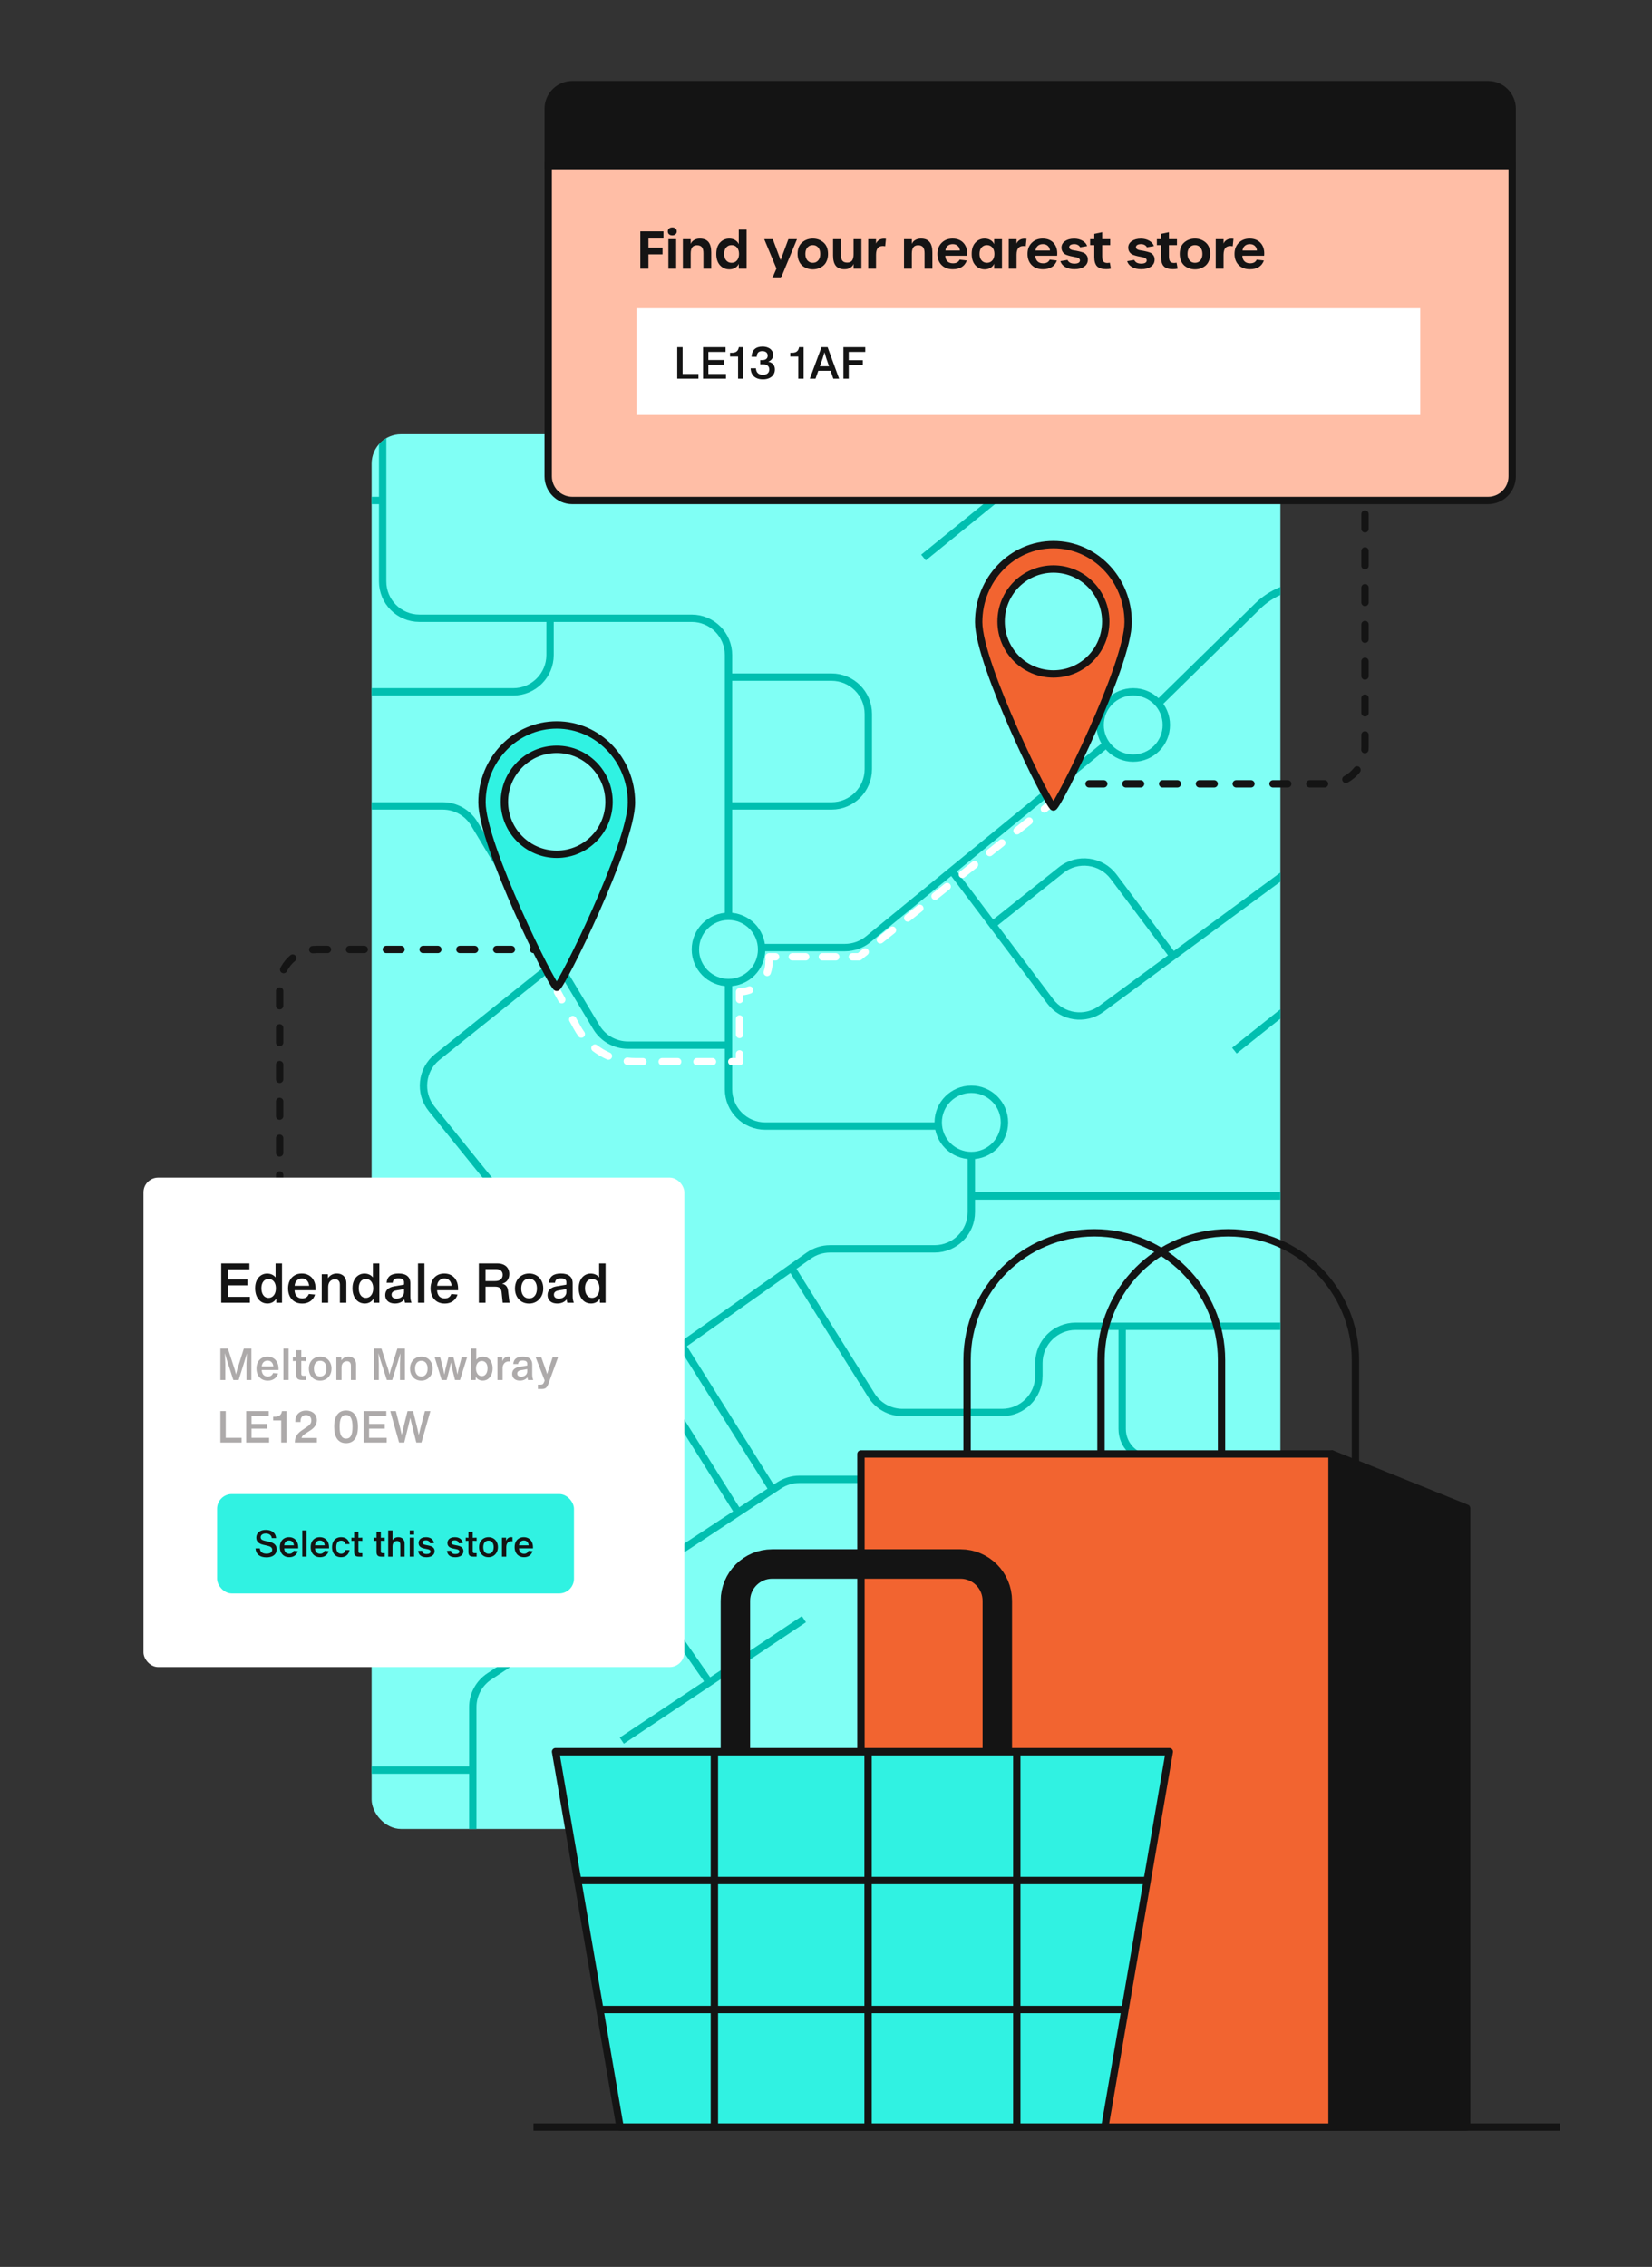 <svg width="449" height="616" viewBox="0 0 449 616" fill="none" xmlns="http://www.w3.org/2000/svg">
<rect x="0" y="0" width="449" height="616" fill="#333333" stroke="none"/>
<g clip-path="url(#clip0_741_10153)">
<rect x="101" y="118" width="247" height="379" rx="8" fill="#80FFF5"/>
<path d="M264 313.5V329.37C264 334.893 259.523 339.37 254 339.37H225.584C223.517 339.37 221.502 340.01 219.814 341.202L132.094 403.168C130.406 404.36 128.391 405 126.324 405H79.5C73.977 405 69.5 400.523 69.5 395V311.5C69.5 305.977 65.023 301.5 59.5 301.5H20.5" stroke="#00BFB0" stroke-width="2"/>
<path d="M255.5 306L208 306C202.477 306 198 301.523 198 296V267.5M301 202L235.974 255.227C234.187 256.69 231.949 257.489 229.64 257.489H207.5" stroke="#00BFB0" stroke-width="2"/>
<circle cx="264" cy="305" r="9" stroke="#00BFB0" stroke-width="2"/>
<path d="M264 325H357C362.523 325 367 329.477 367 335V426.5" stroke="#00BFB0" stroke-width="2"/>
<path d="M175.727 371.291L200.157 410.248" stroke="#00BFB0" stroke-width="2"/>
<path d="M185.63 366.01L210.061 404.967" stroke="#00BFB0" stroke-width="2"/>
<path d="M215.344 344.883L236.835 379.152C238.664 382.069 241.865 383.839 245.307 383.839L272.363 383.839C277.886 383.839 282.363 379.362 282.363 373.839L282.363 370.399C282.363 364.876 286.84 360.399 292.363 360.399L366.5 360.399" stroke="#00BFB0" stroke-width="2"/>
<path d="M259 237L285.44 272.102C288.737 276.478 294.941 277.387 299.354 274.14L364.856 225.945C366.574 224.682 368.65 224 370.782 224H396.5C402.023 224 406.5 228.477 406.5 234V274C406.5 279.523 410.977 284 416.5 284H452C457.523 284 462 288.477 462 294V326C462 331.523 466.477 336 472 336H508" stroke="#00BFB0" stroke-width="2"/>
<path d="M270 251.099L288.436 236.413C292.844 232.902 299.282 233.725 302.665 238.233L319 260" stroke="#00BFB0" stroke-width="2"/>
<path d="M198 284H170.662C167.149 284 163.894 282.157 162.087 279.145L128.913 223.855C127.106 220.843 123.851 219 120.338 219H20" stroke="#00BFB0" stroke-width="2"/>
<path d="M254.292 418V412C254.292 406.477 249.815 402 244.292 402H217.267C215.311 402 213.399 402.573 211.766 403.649L132.999 455.536C130.19 457.386 128.5 460.524 128.5 463.887V509.5" stroke="#00BFB0" stroke-width="2"/>
<path d="M305 361V388.325C305 392.744 308.582 396.325 313 396.325V396.325C317.418 396.325 321 399.907 321 404.325L321 427" stroke="#00BFB0" stroke-width="2"/>
<circle cx="254" cy="427" r="9" stroke="#00BFB0" stroke-width="2"/>
<path d="M198 249L198 178C198 172.477 193.523 168 188 168L114 168C108.477 168 104 163.523 104 158L104 62" stroke="#00BFB0" stroke-width="2"/>
<circle cx="198" cy="258" r="9" stroke="#00BFB0" stroke-width="2"/>
<circle cx="308" cy="197" r="9" stroke="#00BFB0" stroke-width="2"/>
<path d="M315 191L341.801 164.72C345.54 161.054 350.568 159 355.804 159H414C425.046 159 434 150.046 434 139V58.5" stroke="#00BFB0" stroke-width="2" stroke-linejoin="round"/>
<path d="M263 427H402.648C405.992 427 409.114 425.329 410.969 422.547L445.031 371.453C446.886 368.671 450.008 367 453.352 367H505.5" stroke="#00BFB0" stroke-width="2" stroke-linejoin="round"/>
<path d="M306 427V565C306 570.523 301.523 575 296 575H276" stroke="#00BFB0" stroke-width="2" stroke-linejoin="round"/>
<path d="M137.5 518.5H179.421C181.427 518.5 183.387 517.897 185.046 516.768L240.954 478.732C242.613 477.603 244.573 477 246.579 477H306" stroke="#00BFB0" stroke-width="2" stroke-linejoin="round"/>
<path d="M272 477V519C272 524.523 276.477 529 282 529H306" stroke="#00BFB0" stroke-width="2" stroke-linejoin="round"/>
<path d="M128.5 481H18" stroke="#00BFB0" stroke-width="2" stroke-linejoin="round"/>
<path d="M151 261.5L118.851 287.219C114.522 290.683 113.836 297.007 117.322 301.317L138.5 327.5" stroke="#00BFB0" stroke-width="2" stroke-linejoin="round"/>
<path d="M173.5 429.5L193 457.5" stroke="#00BFB0" stroke-width="2" stroke-linejoin="round"/>
<path d="M169 473L218.5 440" stroke="#00BFB0" stroke-width="2" stroke-linejoin="round"/>
<path d="M505 252L407 252L381 252C378.734 252 376.535 252.769 374.764 254.182L335.5 285.5" stroke="#00BFB0" stroke-width="2" stroke-linejoin="round"/>
<path d="M348 106H310.55C308.254 106 306.027 106.791 304.244 108.239L251 151.5" stroke="#00BFB0" stroke-width="2" stroke-linejoin="round"/>
<path d="M274 132L239.07 96.659C234.983 92.524 235.272 85.787 239.698 82.017L272 54.5" stroke="#00BFB0" stroke-width="2" stroke-linejoin="round"/>
<path d="M104 93H152.5C158.023 93 162.5 97.477 162.5 103V117.5C162.5 123.023 166.977 127.5 172.5 127.5H218.5" stroke="#00BFB0" stroke-width="2" stroke-linejoin="round"/>
<path d="M189 128L189 50" stroke="#00BFB0" stroke-width="2" stroke-linejoin="round"/>
<path d="M198 219H226C231.523 219 236 214.523 236 209V194C236 188.477 231.523 184 226 184H198" stroke="#00BFB0" stroke-width="2" stroke-linejoin="round"/>
<path d="M103.5 136H71.5C65.977 136 61.5 140.477 61.5 146V178C61.5 183.523 65.977 188 71.5 188H139.5C145.023 188 149.5 183.523 149.5 178V168.5" stroke="#00BFB0" stroke-width="2" stroke-linejoin="round"/>
</g>
<path d="M149 258L86 258C80.477 258 76 262.477 76 268L76 347" stroke="#141414" stroke-width="2" stroke-linecap="round" stroke-dasharray="4 6"/>
<path d="M286 213L361 213C366.523 213 371 208.523 371 203L371 128" stroke="#141414" stroke-width="2" stroke-linecap="round" stroke-dasharray="4 6"/>
<rect x="39" y="320" width="147" height="133" rx="4" fill="white"/>
<path d="M61.94 349.275V352.395H67.925V354H60.125V343.32H67.79V344.925H61.94V347.67H67.265V349.275H61.94Z" fill="#141414"/>
<path d="M74.892 343.32H76.647V354H75.102L75.072 352.905C74.812 353.325 74.477 353.65 74.067 353.88C73.657 354.1 73.197 354.21 72.687 354.21C72.017 354.21 71.427 354.035 70.917 353.685C70.417 353.335 70.027 352.845 69.747 352.215C69.477 351.585 69.342 350.865 69.342 350.055C69.342 349.255 69.482 348.555 69.762 347.955C70.042 347.355 70.427 346.895 70.917 346.575C71.417 346.245 71.977 346.08 72.597 346.08C73.087 346.08 73.527 346.17 73.917 346.35C74.307 346.53 74.632 346.785 74.892 347.115V343.32ZM72.987 352.68C73.367 352.68 73.707 352.575 74.007 352.365C74.317 352.145 74.557 351.84 74.727 351.45C74.897 351.06 74.982 350.6 74.982 350.07C74.982 349.55 74.897 349.1 74.727 348.72C74.557 348.34 74.322 348.05 74.022 347.85C73.732 347.65 73.392 347.55 73.002 347.55C72.612 347.55 72.267 347.65 71.967 347.85C71.677 348.05 71.452 348.34 71.292 348.72C71.132 349.09 71.052 349.535 71.052 350.055C71.052 350.585 71.132 351.05 71.292 351.45C71.452 351.84 71.677 352.145 71.967 352.365C72.257 352.575 72.597 352.68 72.987 352.68Z" fill="#141414"/>
<path d="M85.777 350.61H80.062C80.102 351.32 80.302 351.87 80.662 352.26C81.032 352.64 81.527 352.83 82.147 352.83C83.027 352.83 83.622 352.43 83.932 351.63L85.627 351.78C85.377 352.57 84.947 353.175 84.337 353.595C83.727 354.015 82.997 354.225 82.147 354.225C81.347 354.225 80.657 354.05 80.077 353.7C79.497 353.34 79.052 352.85 78.742 352.23C78.442 351.6 78.292 350.89 78.292 350.1C78.292 349.33 78.437 348.64 78.727 348.03C79.027 347.41 79.457 346.93 80.017 346.59C80.587 346.24 81.252 346.065 82.012 346.065C82.762 346.065 83.417 346.23 83.977 346.56C84.547 346.89 84.987 347.365 85.297 347.985C85.617 348.605 85.777 349.335 85.777 350.175V350.61ZM82.057 347.415C81.507 347.415 81.052 347.59 80.692 347.94C80.342 348.28 80.137 348.765 80.077 349.395H84.022C83.952 348.755 83.747 348.265 83.407 347.925C83.067 347.585 82.617 347.415 82.057 347.415Z" fill="#141414"/>
<path d="M91.553 346.065C92.093 346.065 92.553 346.175 92.933 346.395C93.323 346.605 93.618 346.91 93.818 347.31C94.028 347.7 94.133 348.17 94.133 348.72V354H92.378V349.095C92.378 348.625 92.263 348.265 92.033 348.015C91.813 347.755 91.483 347.625 91.043 347.625C90.703 347.625 90.393 347.705 90.113 347.865C89.833 348.015 89.608 348.255 89.438 348.585C89.278 348.905 89.198 349.305 89.198 349.785V354H87.443V346.26H89.123L89.153 347.34C89.413 346.93 89.748 346.615 90.158 346.395C90.568 346.175 91.033 346.065 91.553 346.065Z" fill="#141414"/>
<path d="M101.347 343.32H103.102V354H101.557L101.527 352.905C101.267 353.325 100.932 353.65 100.522 353.88C100.112 354.1 99.652 354.21 99.142 354.21C98.472 354.21 97.882 354.035 97.372 353.685C96.872 353.335 96.482 352.845 96.202 352.215C95.932 351.585 95.797 350.865 95.797 350.055C95.797 349.255 95.937 348.555 96.217 347.955C96.497 347.355 96.882 346.895 97.372 346.575C97.872 346.245 98.432 346.08 99.052 346.08C99.542 346.08 99.982 346.17 100.372 346.35C100.762 346.53 101.087 346.785 101.347 347.115V343.32ZM99.442 352.68C99.822 352.68 100.162 352.575 100.462 352.365C100.772 352.145 101.012 351.84 101.182 351.45C101.352 351.06 101.437 350.6 101.437 350.07C101.437 349.55 101.352 349.1 101.182 348.72C101.012 348.34 100.777 348.05 100.477 347.85C100.187 347.65 99.847 347.55 99.457 347.55C99.067 347.55 98.722 347.65 98.422 347.85C98.132 348.05 97.907 348.34 97.747 348.72C97.587 349.09 97.507 349.535 97.507 350.055C97.507 350.585 97.587 351.05 97.747 351.45C97.907 351.84 98.132 352.145 98.422 352.365C98.712 352.575 99.052 352.68 99.442 352.68Z" fill="#141414"/>
<path d="M110.072 354C110.022 353.8 109.957 353.5 109.877 353.1C109.607 353.45 109.252 353.725 108.812 353.925C108.372 354.115 107.882 354.21 107.342 354.21C106.812 354.21 106.347 354.12 105.947 353.94C105.547 353.75 105.237 353.48 105.017 353.13C104.807 352.78 104.702 352.37 104.702 351.9C104.702 351.27 104.907 350.755 105.317 350.355C105.727 349.945 106.352 349.67 107.192 349.53L109.607 349.125C109.707 349.105 109.777 349.085 109.817 349.065V348.405C109.817 348.065 109.687 347.81 109.427 347.64C109.177 347.47 108.797 347.385 108.287 347.385C107.787 347.385 107.412 347.475 107.162 347.655C106.922 347.835 106.777 348.14 106.727 348.57H105.077C105.147 347.72 105.452 347.09 105.992 346.68C106.532 346.27 107.312 346.065 108.332 346.065C109.382 346.065 110.177 346.29 110.717 346.74C111.257 347.18 111.527 347.845 111.527 348.735V352.215C111.527 352.535 111.547 352.825 111.587 353.085C111.637 353.345 111.722 353.65 111.842 354H110.072ZM107.777 352.89C108.147 352.89 108.487 352.815 108.797 352.665C109.107 352.515 109.352 352.305 109.532 352.035C109.722 351.755 109.817 351.445 109.817 351.105V350.295L107.672 350.67C107.252 350.74 106.937 350.875 106.727 351.075C106.527 351.265 106.427 351.51 106.427 351.81C106.427 352.15 106.547 352.415 106.787 352.605C107.027 352.795 107.357 352.89 107.777 352.89Z" fill="#141414"/>
<path d="M115.36 354H113.605V343.32H115.36V354Z" fill="#141414"/>
<path d="M124.507 350.61H118.792C118.832 351.32 119.032 351.87 119.392 352.26C119.762 352.64 120.257 352.83 120.877 352.83C121.757 352.83 122.352 352.43 122.662 351.63L124.357 351.78C124.107 352.57 123.677 353.175 123.067 353.595C122.457 354.015 121.727 354.225 120.877 354.225C120.077 354.225 119.387 354.05 118.807 353.7C118.227 353.34 117.782 352.85 117.472 352.23C117.172 351.6 117.022 350.89 117.022 350.1C117.022 349.33 117.167 348.64 117.457 348.03C117.757 347.41 118.187 346.93 118.747 346.59C119.317 346.24 119.982 346.065 120.742 346.065C121.492 346.065 122.147 346.23 122.707 346.56C123.277 346.89 123.717 347.365 124.027 347.985C124.347 348.605 124.507 349.335 124.507 350.175V350.61ZM120.787 347.415C120.237 347.415 119.782 347.59 119.422 347.94C119.072 348.28 118.867 348.765 118.807 349.395H122.752C122.682 348.755 122.477 348.265 122.137 347.925C121.797 347.585 121.347 347.415 120.787 347.415Z" fill="#141414"/>
<path d="M138.485 354H136.625L136.34 351.21C136.29 350.65 136.13 350.25 135.86 350.01C135.59 349.76 135.16 349.635 134.57 349.635H131.96V354H130.145V343.32H135.11C135.85 343.32 136.465 343.445 136.955 343.695C137.455 343.945 137.825 344.29 138.065 344.73C138.305 345.16 138.425 345.65 138.425 346.2C138.425 346.88 138.255 347.45 137.915 347.91C137.575 348.36 137.09 348.67 136.46 348.84C136.97 348.95 137.35 349.16 137.6 349.47C137.85 349.77 138.005 350.15 138.065 350.61L138.485 354ZM134.555 348.12C135.235 348.12 135.75 347.97 136.1 347.67C136.45 347.36 136.625 346.945 136.625 346.425C136.625 345.935 136.47 345.555 136.16 345.285C135.86 345.005 135.415 344.865 134.825 344.865H131.96V348.12H134.555Z" fill="#141414"/>
<path d="M143.802 354.225C143.052 354.225 142.387 354.055 141.807 353.715C141.227 353.365 140.772 352.88 140.442 352.26C140.122 351.64 139.962 350.935 139.962 350.145C139.962 349.355 140.122 348.65 140.442 348.03C140.772 347.41 141.227 346.93 141.807 346.59C142.397 346.24 143.067 346.065 143.817 346.065C144.557 346.065 145.217 346.235 145.797 346.575C146.387 346.915 146.842 347.395 147.162 348.015C147.492 348.625 147.657 349.325 147.657 350.115C147.657 350.905 147.492 351.61 147.162 352.23C146.832 352.85 146.372 353.34 145.782 353.7C145.202 354.05 144.542 354.225 143.802 354.225ZM143.802 352.815C144.242 352.815 144.622 352.705 144.942 352.485C145.262 352.255 145.507 351.94 145.677 351.54C145.847 351.13 145.932 350.655 145.932 350.115C145.932 349.575 145.847 349.11 145.677 348.72C145.507 348.32 145.262 348.015 144.942 347.805C144.622 347.585 144.242 347.475 143.802 347.475C143.362 347.475 142.982 347.585 142.662 347.805C142.342 348.025 142.097 348.335 141.927 348.735C141.757 349.135 141.672 349.605 141.672 350.145C141.672 350.685 141.757 351.155 141.927 351.555C142.097 351.955 142.342 352.265 142.662 352.485C142.982 352.705 143.362 352.815 143.802 352.815Z" fill="#141414"/>
<path d="M154.193 354C154.143 353.8 154.078 353.5 153.998 353.1C153.728 353.45 153.373 353.725 152.933 353.925C152.493 354.115 152.003 354.21 151.463 354.21C150.933 354.21 150.468 354.12 150.068 353.94C149.668 353.75 149.358 353.48 149.138 353.13C148.928 352.78 148.823 352.37 148.823 351.9C148.823 351.27 149.028 350.755 149.438 350.355C149.848 349.945 150.473 349.67 151.313 349.53L153.728 349.125C153.828 349.105 153.898 349.085 153.938 349.065V348.405C153.938 348.065 153.808 347.81 153.548 347.64C153.298 347.47 152.918 347.385 152.408 347.385C151.908 347.385 151.533 347.475 151.283 347.655C151.043 347.835 150.898 348.14 150.848 348.57H149.198C149.268 347.72 149.573 347.09 150.113 346.68C150.653 346.27 151.433 346.065 152.453 346.065C153.503 346.065 154.298 346.29 154.838 346.74C155.378 347.18 155.648 347.845 155.648 348.735V352.215C155.648 352.535 155.668 352.825 155.708 353.085C155.758 353.345 155.843 353.65 155.963 354H154.193ZM151.898 352.89C152.268 352.89 152.608 352.815 152.918 352.665C153.228 352.515 153.473 352.305 153.653 352.035C153.843 351.755 153.938 351.445 153.938 351.105V350.295L151.793 350.67C151.373 350.74 151.058 350.875 150.848 351.075C150.648 351.265 150.548 351.51 150.548 351.81C150.548 352.15 150.668 352.415 150.908 352.605C151.148 352.795 151.478 352.89 151.898 352.89Z" fill="#141414"/>
<path d="M162.841 343.32H164.596V354H163.051L163.021 352.905C162.761 353.325 162.426 353.65 162.016 353.88C161.606 354.1 161.146 354.21 160.636 354.21C159.966 354.21 159.376 354.035 158.866 353.685C158.366 353.335 157.976 352.845 157.696 352.215C157.426 351.585 157.291 350.865 157.291 350.055C157.291 349.255 157.431 348.555 157.711 347.955C157.991 347.355 158.376 346.895 158.866 346.575C159.366 346.245 159.926 346.08 160.546 346.08C161.036 346.08 161.476 346.17 161.866 346.35C162.256 346.53 162.581 346.785 162.841 347.115V343.32ZM160.936 352.68C161.316 352.68 161.656 352.575 161.956 352.365C162.266 352.145 162.506 351.84 162.676 351.45C162.846 351.06 162.931 350.6 162.931 350.07C162.931 349.55 162.846 349.1 162.676 348.72C162.506 348.34 162.271 348.05 161.971 347.85C161.681 347.65 161.341 347.55 160.951 347.55C160.561 347.55 160.216 347.65 159.916 347.85C159.626 348.05 159.401 348.34 159.241 348.72C159.081 349.09 159.001 349.535 159.001 350.055C159.001 350.585 159.081 351.05 159.241 351.45C159.401 351.84 159.626 352.145 159.916 352.365C160.206 352.575 160.546 352.68 160.936 352.68Z" fill="#141414"/>
<path d="M64.46 372.216L66.272 366.456H68.324V375H66.98V370.596L67.1 367.74L66.5 369.768L64.868 375H63.416L61.688 369.636L61.112 367.692L61.232 370.596V375H59.9V366.456H61.94L63.812 372.216L64.136 373.5L64.46 372.216Z" fill="#ADAAAA"/>
<path d="M75.699 372.288H71.127C71.159 372.856 71.319 373.296 71.607 373.608C71.903 373.912 72.299 374.064 72.795 374.064C73.499 374.064 73.975 373.744 74.223 373.104L75.579 373.224C75.379 373.856 75.035 374.34 74.547 374.676C74.059 375.012 73.475 375.18 72.795 375.18C72.155 375.18 71.603 375.04 71.139 374.76C70.675 374.472 70.319 374.08 70.071 373.584C69.831 373.08 69.711 372.512 69.711 371.88C69.711 371.264 69.827 370.712 70.059 370.224C70.299 369.728 70.643 369.344 71.091 369.072C71.547 368.792 72.079 368.652 72.687 368.652C73.287 368.652 73.811 368.784 74.259 369.048C74.715 369.312 75.067 369.692 75.315 370.188C75.571 370.684 75.699 371.268 75.699 371.94V372.288ZM72.723 369.732C72.283 369.732 71.919 369.872 71.631 370.152C71.351 370.424 71.187 370.812 71.139 371.316H74.295C74.239 370.804 74.075 370.412 73.803 370.14C73.531 369.868 73.171 369.732 72.723 369.732Z" fill="#ADAAAA"/>
<path d="M78.435 375H77.031V366.456H78.435V375Z" fill="#ADAAAA"/>
<path d="M81.889 369.816V373.26C81.889 373.484 81.933 373.64 82.021 373.728C82.109 373.816 82.261 373.86 82.477 373.86H83.161V375H82.045C81.493 375 81.093 374.88 80.845 374.64C80.605 374.392 80.485 373.992 80.485 373.44V369.828L79.597 369.864V368.808L80.485 368.844V366.9H81.889V368.844L83.161 368.808V369.864L81.889 369.816Z" fill="#ADAAAA"/>
<path d="M87.021 375.18C86.421 375.18 85.889 375.044 85.425 374.772C84.961 374.492 84.597 374.104 84.333 373.608C84.077 373.112 83.949 372.548 83.949 371.916C83.949 371.284 84.077 370.72 84.333 370.224C84.597 369.728 84.961 369.344 85.425 369.072C85.897 368.792 86.433 368.652 87.033 368.652C87.625 368.652 88.153 368.788 88.617 369.06C89.089 369.332 89.453 369.716 89.709 370.212C89.973 370.7 90.105 371.26 90.105 371.892C90.105 372.524 89.973 373.088 89.709 373.584C89.445 374.08 89.077 374.472 88.605 374.76C88.141 375.04 87.613 375.18 87.021 375.18ZM87.021 374.052C87.373 374.052 87.677 373.964 87.933 373.788C88.189 373.604 88.385 373.352 88.521 373.032C88.657 372.704 88.725 372.324 88.725 371.892C88.725 371.46 88.657 371.088 88.521 370.776C88.385 370.456 88.189 370.212 87.933 370.044C87.677 369.868 87.373 369.78 87.021 369.78C86.669 369.78 86.365 369.868 86.109 370.044C85.853 370.22 85.657 370.468 85.521 370.788C85.385 371.108 85.317 371.484 85.317 371.916C85.317 372.348 85.385 372.724 85.521 373.044C85.657 373.364 85.853 373.612 86.109 373.788C86.365 373.964 86.669 374.052 87.021 374.052Z" fill="#ADAAAA"/>
<path d="M94.71 368.652C95.142 368.652 95.51 368.74 95.814 368.916C96.126 369.084 96.362 369.328 96.522 369.648C96.69 369.96 96.774 370.336 96.774 370.776V375H95.37V371.076C95.37 370.7 95.278 370.412 95.094 370.212C94.918 370.004 94.654 369.9 94.302 369.9C94.03 369.9 93.782 369.964 93.558 370.092C93.334 370.212 93.154 370.404 93.018 370.668C92.89 370.924 92.826 371.244 92.826 371.628V375H91.422V368.808H92.766L92.79 369.672C92.998 369.344 93.266 369.092 93.594 368.916C93.922 368.74 94.294 368.652 94.71 368.652Z" fill="#ADAAAA"/>
<path d="M106.19 372.216L108.002 366.456H110.054V375H108.71V370.596L108.83 367.74L108.23 369.768L106.598 375H105.146L103.418 369.636L102.842 367.692L102.962 370.596V375H101.63V366.456H103.67L105.542 372.216L105.866 373.5L106.19 372.216Z" fill="#ADAAAA"/>
<path d="M114.513 375.18C113.913 375.18 113.381 375.044 112.917 374.772C112.453 374.492 112.089 374.104 111.825 373.608C111.569 373.112 111.441 372.548 111.441 371.916C111.441 371.284 111.569 370.72 111.825 370.224C112.089 369.728 112.453 369.344 112.917 369.072C113.389 368.792 113.925 368.652 114.525 368.652C115.117 368.652 115.645 368.788 116.109 369.06C116.581 369.332 116.945 369.716 117.201 370.212C117.465 370.7 117.597 371.26 117.597 371.892C117.597 372.524 117.465 373.088 117.201 373.584C116.937 374.08 116.569 374.472 116.097 374.76C115.633 375.04 115.105 375.18 114.513 375.18ZM114.513 374.052C114.865 374.052 115.169 373.964 115.425 373.788C115.681 373.604 115.877 373.352 116.013 373.032C116.149 372.704 116.217 372.324 116.217 371.892C116.217 371.46 116.149 371.088 116.013 370.776C115.877 370.456 115.681 370.212 115.425 370.044C115.169 369.868 114.865 369.78 114.513 369.78C114.161 369.78 113.857 369.868 113.601 370.044C113.345 370.22 113.149 370.468 113.013 370.788C112.877 371.108 112.809 371.484 112.809 371.916C112.809 372.348 112.877 372.724 113.013 373.044C113.149 373.364 113.345 373.612 113.601 373.788C113.857 373.964 114.161 374.052 114.513 374.052Z" fill="#ADAAAA"/>
<path d="M124.642 371.964L125.494 368.808H126.958L125.026 375H123.67L122.782 371.436L122.554 370.236L122.314 371.436L121.402 375H120.034L118.138 368.808H119.626L120.454 371.964L120.778 373.524L121.09 371.964L121.882 368.808H123.238L124.018 371.952L124.33 373.512L124.642 371.964Z" fill="#ADAAAA"/>
<path d="M131.283 368.664C131.779 368.664 132.223 368.792 132.615 369.048C133.015 369.304 133.327 369.672 133.551 370.152C133.775 370.624 133.887 371.18 133.887 371.82C133.887 372.468 133.775 373.048 133.551 373.56C133.327 374.064 133.011 374.46 132.603 374.748C132.195 375.028 131.727 375.168 131.199 375.168C130.791 375.168 130.423 375.08 130.095 374.904C129.775 374.72 129.511 374.464 129.303 374.136L129.279 375H128.043V366.456H129.447V369.492C129.655 369.228 129.915 369.024 130.227 368.88C130.539 368.736 130.891 368.664 131.283 368.664ZM130.959 373.944C131.271 373.944 131.543 373.856 131.775 373.68C132.007 373.504 132.187 373.256 132.315 372.936C132.443 372.616 132.507 372.244 132.507 371.82C132.507 371.404 132.443 371.048 132.315 370.752C132.187 370.456 132.007 370.232 131.775 370.08C131.543 369.92 131.271 369.84 130.959 369.84C130.647 369.84 130.371 369.92 130.131 370.08C129.899 370.24 129.715 370.472 129.579 370.776C129.443 371.08 129.375 371.44 129.375 371.856C129.375 372.28 129.443 372.648 129.579 372.96C129.715 373.272 129.903 373.516 130.143 373.692C130.383 373.86 130.655 373.944 130.959 373.944Z" fill="#ADAAAA"/>
<path d="M138.215 368.64C138.351 368.64 138.491 368.652 138.635 368.676V369.996C138.491 369.972 138.367 369.96 138.263 369.96C137.943 369.96 137.659 370.032 137.411 370.176C137.171 370.312 136.979 370.52 136.835 370.8C136.691 371.072 136.615 371.408 136.607 371.808V375H135.203V368.808H136.547L136.535 369.9C136.687 369.492 136.903 369.18 137.183 368.964C137.463 368.748 137.807 368.64 138.215 368.64Z" fill="#ADAAAA"/>
<path d="M143.498 375C143.458 374.84 143.406 374.6 143.342 374.28C143.126 374.56 142.842 374.78 142.49 374.94C142.138 375.092 141.746 375.168 141.314 375.168C140.89 375.168 140.518 375.096 140.198 374.952C139.878 374.8 139.63 374.584 139.454 374.304C139.286 374.024 139.202 373.696 139.202 373.32C139.202 372.816 139.366 372.404 139.694 372.084C140.022 371.756 140.522 371.536 141.194 371.424L143.126 371.1C143.206 371.084 143.262 371.068 143.294 371.052V370.524C143.294 370.252 143.19 370.048 142.982 369.912C142.782 369.776 142.478 369.708 142.07 369.708C141.67 369.708 141.37 369.78 141.17 369.924C140.978 370.068 140.862 370.312 140.822 370.656H139.502C139.558 369.976 139.802 369.472 140.234 369.144C140.666 368.816 141.29 368.652 142.106 368.652C142.946 368.652 143.582 368.832 144.014 369.192C144.446 369.544 144.662 370.076 144.662 370.788V373.572C144.662 373.828 144.678 374.06 144.71 374.268C144.75 374.476 144.818 374.72 144.914 375H143.498ZM141.662 374.112C141.958 374.112 142.23 374.052 142.478 373.932C142.726 373.812 142.922 373.644 143.066 373.428C143.218 373.204 143.294 372.956 143.294 372.684V372.036L141.578 372.336C141.242 372.392 140.99 372.5 140.822 372.66C140.662 372.812 140.582 373.008 140.582 373.248C140.582 373.52 140.678 373.732 140.87 373.884C141.062 374.036 141.326 374.112 141.662 374.112Z" fill="#ADAAAA"/>
<path d="M150.204 368.808H151.68L149.004 376.152C148.884 376.488 148.744 376.748 148.584 376.932C148.432 377.124 148.252 377.256 148.044 377.328C147.836 377.408 147.58 377.448 147.276 377.448H146.208V376.26H146.916C147.18 376.26 147.38 376.212 147.516 376.116C147.652 376.02 147.768 375.844 147.864 375.588L148.032 375.132L145.584 368.808H147.12L148.344 372.276C148.392 372.404 148.444 372.556 148.5 372.732C148.556 372.908 148.596 373.036 148.62 373.116L148.704 373.404C148.84 372.924 148.956 372.548 149.052 372.276L150.204 368.808Z" fill="#ADAAAA"/>
<path d="M61.352 383.456V390.716H65.66V392H59.9V383.456H61.352Z" fill="#ADAAAA"/>
<path d="M68.36 388.22V390.716H73.148V392H66.908V383.456H73.04V384.74H68.36V386.936H72.62V388.22H68.36Z" fill="#ADAAAA"/>
<path d="M76.429 392V386H74.245V384.98H74.725C75.317 384.98 75.765 384.852 76.069 384.596C76.349 384.356 76.529 384.016 76.609 383.576L76.633 383.456H77.881V392H76.429Z" fill="#ADAAAA"/>
<path d="M86.126 390.752V392H80.126C80.142 391.48 80.222 391.024 80.366 390.632C80.518 390.24 80.726 389.892 80.99 389.588C81.254 389.284 81.594 388.992 82.01 388.712L83.57 387.644C83.922 387.404 84.182 387.16 84.35 386.912C84.526 386.664 84.614 386.36 84.614 386C84.614 385.536 84.482 385.18 84.218 384.932C83.962 384.676 83.61 384.548 83.162 384.548C82.698 384.548 82.334 384.692 82.07 384.98C81.814 385.26 81.686 385.676 81.686 386.228V386.42H80.258V386.252C80.258 385.644 80.378 385.12 80.618 384.68C80.858 384.24 81.198 383.904 81.638 383.672C82.078 383.432 82.594 383.312 83.186 383.312C83.762 383.312 84.27 383.42 84.71 383.636C85.15 383.852 85.494 384.156 85.742 384.548C85.99 384.94 86.114 385.4 86.114 385.928C86.114 386.48 85.97 386.98 85.682 387.428C85.402 387.876 84.982 388.284 84.422 388.652L83.306 389.372C82.978 389.588 82.722 389.768 82.538 389.912C82.362 390.048 82.23 390.184 82.142 390.32C82.054 390.448 81.994 390.592 81.962 390.752H86.126Z" fill="#ADAAAA"/>
<path d="M94.06 392.168C93.004 392.168 92.2 391.788 91.648 391.028C91.104 390.268 90.832 389.16 90.832 387.704C90.832 386.256 91.108 385.16 91.66 384.416C92.212 383.664 93.016 383.288 94.072 383.288C95.12 383.288 95.916 383.664 96.46 384.416C97.012 385.16 97.288 386.256 97.288 387.704C97.288 389.16 97.012 390.268 96.46 391.028C95.908 391.788 95.108 392.168 94.06 392.168ZM94.072 390.932C94.672 390.932 95.112 390.676 95.392 390.164C95.672 389.644 95.812 388.828 95.812 387.716C95.812 386.612 95.668 385.804 95.38 385.292C95.1 384.78 94.66 384.524 94.06 384.524C93.46 384.524 93.016 384.78 92.728 385.292C92.448 385.804 92.308 386.612 92.308 387.716C92.308 388.828 92.452 389.644 92.74 390.164C93.028 390.676 93.472 390.932 94.072 390.932Z" fill="#ADAAAA"/>
<path d="M100.317 388.22V390.716H105.105V392H98.865V383.456H104.997V384.74H100.317V386.936H104.577V388.22H100.317Z" fill="#ADAAAA"/>
<path d="M114.254 388.136L115.49 383.456H116.978L114.542 392H113.15L111.938 387.128L111.506 385.28L111.074 387.128L109.874 392H108.47L106.07 383.456H107.594L108.782 388.136L109.19 389.948L109.598 388.136L110.762 383.456H112.274L113.426 388.136L113.822 389.948L114.254 388.136Z" fill="#ADAAAA"/>
<rect x="59" y="406" width="97" height="27" rx="4" fill="#30F2E2"/>
<path d="M72.41 423.19C71.51 423.19 70.803 422.98 70.29 422.56C69.777 422.14 69.497 421.537 69.45 420.75H70.63C70.663 421.237 70.834 421.6 71.14 421.84C71.447 422.08 71.874 422.2 72.42 422.2C72.927 422.2 73.314 422.107 73.58 421.92C73.847 421.727 73.98 421.457 73.98 421.11C73.98 420.917 73.933 420.753 73.84 420.62C73.754 420.487 73.617 420.373 73.43 420.28C73.243 420.187 72.997 420.107 72.69 420.04L71.53 419.77C70.937 419.637 70.477 419.413 70.15 419.1C69.823 418.787 69.66 418.373 69.66 417.86C69.66 417.46 69.757 417.1 69.95 416.78C70.15 416.453 70.444 416.197 70.83 416.01C71.217 415.823 71.69 415.73 72.25 415.73C72.797 415.73 73.273 415.82 73.68 416C74.087 416.18 74.407 416.44 74.64 416.78C74.874 417.113 75.007 417.51 75.04 417.97H73.87C73.823 417.57 73.657 417.263 73.37 417.05C73.09 416.83 72.713 416.72 72.24 416.72C71.807 416.72 71.467 416.813 71.22 417C70.974 417.18 70.85 417.427 70.85 417.74C70.85 417.973 70.93 418.167 71.09 418.32C71.257 418.467 71.52 418.583 71.88 418.67L73.22 418.98C74.547 419.273 75.21 419.95 75.21 421.01C75.21 421.437 75.103 421.813 74.89 422.14C74.683 422.467 74.37 422.723 73.95 422.91C73.53 423.097 73.017 423.19 72.41 423.19Z" fill="#141414"/>
<path d="M81.051 420.74H77.241C77.267 421.213 77.401 421.58 77.641 421.84C77.887 422.093 78.217 422.22 78.631 422.22C79.217 422.22 79.614 421.953 79.821 421.42L80.951 421.52C80.784 422.047 80.497 422.45 80.091 422.73C79.684 423.01 79.197 423.15 78.631 423.15C78.097 423.15 77.637 423.033 77.251 422.8C76.864 422.56 76.567 422.233 76.361 421.82C76.161 421.4 76.061 420.927 76.061 420.4C76.061 419.887 76.157 419.427 76.351 419.02C76.551 418.607 76.837 418.287 77.211 418.06C77.591 417.827 78.034 417.71 78.541 417.71C79.041 417.71 79.477 417.82 79.851 418.04C80.231 418.26 80.524 418.577 80.731 418.99C80.944 419.403 81.051 419.89 81.051 420.45V420.74ZM78.571 418.61C78.204 418.61 77.901 418.727 77.661 418.96C77.427 419.187 77.291 419.51 77.251 419.93H79.881C79.834 419.503 79.697 419.177 79.471 418.95C79.244 418.723 78.944 418.61 78.571 418.61Z" fill="#141414"/>
<path d="M83.331 423H82.161V415.88H83.331V423Z" fill="#141414"/>
<path d="M89.43 420.74H85.62C85.646 421.213 85.779 421.58 86.019 421.84C86.266 422.093 86.596 422.22 87.01 422.22C87.596 422.22 87.993 421.953 88.2 421.42L89.329 421.52C89.163 422.047 88.876 422.45 88.469 422.73C88.063 423.01 87.576 423.15 87.01 423.15C86.476 423.15 86.016 423.033 85.629 422.8C85.243 422.56 84.946 422.233 84.74 421.82C84.54 421.4 84.439 420.927 84.439 420.4C84.439 419.887 84.536 419.427 84.73 419.02C84.93 418.607 85.216 418.287 85.59 418.06C85.969 417.827 86.413 417.71 86.919 417.71C87.419 417.71 87.856 417.82 88.23 418.04C88.609 418.26 88.903 418.577 89.109 418.99C89.323 419.403 89.43 419.89 89.43 420.45V420.74ZM86.95 418.61C86.583 418.61 86.279 418.727 86.04 418.96C85.806 419.187 85.669 419.51 85.629 419.93H88.26C88.213 419.503 88.076 419.177 87.85 418.95C87.623 418.723 87.323 418.61 86.95 418.61Z" fill="#141414"/>
<path d="M92.68 423.15C92.187 423.15 91.757 423.043 91.39 422.83C91.03 422.617 90.75 422.307 90.55 421.9C90.35 421.493 90.25 421.01 90.25 420.45C90.25 419.89 90.35 419.403 90.55 418.99C90.75 418.577 91.033 418.26 91.4 418.04C91.773 417.82 92.21 417.71 92.71 417.71C93.337 417.71 93.85 417.873 94.25 418.2C94.65 418.527 94.9 418.99 95 419.59H93.87C93.723 418.963 93.34 418.65 92.72 418.65C92.287 418.65 91.957 418.807 91.73 419.12C91.503 419.427 91.39 419.863 91.39 420.43C91.39 420.997 91.503 421.437 91.73 421.75C91.963 422.057 92.293 422.21 92.72 422.21C93.333 422.21 93.717 421.877 93.87 421.21H94.99C94.897 421.823 94.65 422.3 94.25 422.64C93.85 422.98 93.327 423.15 92.68 423.15Z" fill="#141414"/>
<path d="M97.42 418.68V421.55C97.42 421.737 97.457 421.867 97.53 421.94C97.604 422.013 97.73 422.05 97.91 422.05H98.48V423H97.55C97.09 423 96.757 422.9 96.55 422.7C96.35 422.493 96.25 422.16 96.25 421.7V418.69L95.51 418.72V417.84L96.25 417.87V416.25H97.42V417.87L98.48 417.84V418.72L97.42 418.68Z" fill="#141414"/>
<path d="M103.504 418.68V421.55C103.504 421.737 103.541 421.867 103.614 421.94C103.688 422.013 103.814 422.05 103.994 422.05H104.564V423H103.634C103.174 423 102.841 422.9 102.634 422.7C102.434 422.493 102.334 422.16 102.334 421.7V418.69L101.594 418.72V417.84L102.334 417.87V416.25H103.504V417.87L104.564 417.84V418.72L103.504 418.68Z" fill="#141414"/>
<path d="M108.251 417.71C108.611 417.71 108.917 417.783 109.171 417.93C109.431 418.07 109.627 418.273 109.761 418.54C109.901 418.8 109.971 419.113 109.971 419.48V423H108.801V419.73C108.801 419.417 108.724 419.177 108.571 419.01C108.424 418.837 108.204 418.75 107.911 418.75C107.684 418.75 107.477 418.803 107.291 418.91C107.104 419.01 106.954 419.17 106.841 419.39C106.734 419.603 106.681 419.87 106.681 420.19V423H105.511V415.88H106.681V418.51C106.854 418.25 107.074 418.053 107.341 417.92C107.607 417.78 107.911 417.71 108.251 417.71Z" fill="#141414"/>
<path d="M112.54 417.02H111.37V415.88H112.54V417.02ZM112.54 423H111.37V417.84H112.54V423Z" fill="#141414"/>
<path d="M115.888 423.16C115.215 423.16 114.688 423.013 114.308 422.72C113.935 422.427 113.715 422 113.648 421.44L114.738 421.39C114.778 421.697 114.895 421.927 115.088 422.08C115.288 422.227 115.572 422.3 115.938 422.3C116.278 422.3 116.542 422.24 116.728 422.12C116.922 422 117.018 421.83 117.018 421.61C117.018 421.443 116.955 421.31 116.828 421.21C116.708 421.11 116.522 421.033 116.268 420.98L115.238 420.77C114.745 420.663 114.378 420.49 114.138 420.25C113.898 420.01 113.778 419.697 113.778 419.31C113.778 418.99 113.858 418.71 114.018 418.47C114.178 418.223 114.408 418.037 114.708 417.91C115.008 417.777 115.368 417.71 115.788 417.71C116.395 417.71 116.888 417.853 117.268 418.14C117.655 418.42 117.882 418.817 117.948 419.33L116.858 419.38C116.812 419.113 116.695 418.913 116.508 418.78C116.322 418.64 116.072 418.57 115.758 418.57C115.478 418.57 115.258 418.623 115.098 418.73C114.938 418.837 114.858 418.99 114.858 419.19C114.858 419.343 114.912 419.47 115.018 419.57C115.132 419.663 115.308 419.737 115.548 419.79L116.598 420.01C117.118 420.123 117.502 420.3 117.748 420.54C117.995 420.78 118.118 421.093 118.118 421.48C118.118 421.833 118.028 422.137 117.848 422.39C117.668 422.637 117.412 422.827 117.078 422.96C116.745 423.093 116.348 423.16 115.888 423.16Z" fill="#141414"/>
<path d="M123.721 423.16C123.047 423.16 122.521 423.013 122.141 422.72C121.767 422.427 121.547 422 121.481 421.44L122.571 421.39C122.611 421.697 122.727 421.927 122.921 422.08C123.121 422.227 123.404 422.3 123.771 422.3C124.111 422.3 124.374 422.24 124.561 422.12C124.754 422 124.851 421.83 124.851 421.61C124.851 421.443 124.787 421.31 124.661 421.21C124.541 421.11 124.354 421.033 124.101 420.98L123.071 420.77C122.577 420.663 122.211 420.49 121.971 420.25C121.731 420.01 121.611 419.697 121.611 419.31C121.611 418.99 121.691 418.71 121.851 418.47C122.011 418.223 122.241 418.037 122.541 417.91C122.841 417.777 123.201 417.71 123.621 417.71C124.227 417.71 124.721 417.853 125.101 418.14C125.487 418.42 125.714 418.817 125.781 419.33L124.691 419.38C124.644 419.113 124.527 418.913 124.341 418.78C124.154 418.64 123.904 418.57 123.591 418.57C123.311 418.57 123.091 418.623 122.931 418.73C122.771 418.837 122.691 418.99 122.691 419.19C122.691 419.343 122.744 419.47 122.851 419.57C122.964 419.663 123.141 419.737 123.381 419.79L124.431 420.01C124.951 420.123 125.334 420.3 125.581 420.54C125.827 420.78 125.951 421.093 125.951 421.48C125.951 421.833 125.861 422.137 125.681 422.39C125.501 422.637 125.244 422.827 124.911 422.96C124.577 423.093 124.181 423.16 123.721 423.16Z" fill="#141414"/>
<path d="M128.485 418.68V421.55C128.485 421.737 128.522 421.867 128.595 421.94C128.668 422.013 128.795 422.05 128.975 422.05H129.545V423H128.615C128.155 423 127.822 422.9 127.615 422.7C127.415 422.493 127.315 422.16 127.315 421.7V418.69L126.575 418.72V417.84L127.315 417.87V416.25H128.485V417.87L129.545 417.84V418.72L128.485 418.68Z" fill="#141414"/>
<path d="M132.761 423.15C132.261 423.15 131.818 423.037 131.431 422.81C131.045 422.577 130.741 422.253 130.521 421.84C130.308 421.427 130.201 420.957 130.201 420.43C130.201 419.903 130.308 419.433 130.521 419.02C130.741 418.607 131.045 418.287 131.431 418.06C131.825 417.827 132.271 417.71 132.771 417.71C133.265 417.71 133.705 417.823 134.091 418.05C134.485 418.277 134.788 418.597 135.001 419.01C135.221 419.417 135.331 419.883 135.331 420.41C135.331 420.937 135.221 421.407 135.001 421.82C134.781 422.233 134.475 422.56 134.081 422.8C133.695 423.033 133.255 423.15 132.761 423.15ZM132.761 422.21C133.055 422.21 133.308 422.137 133.521 421.99C133.735 421.837 133.898 421.627 134.011 421.36C134.125 421.087 134.181 420.77 134.181 420.41C134.181 420.05 134.125 419.74 134.011 419.48C133.898 419.213 133.735 419.01 133.521 418.87C133.308 418.723 133.055 418.65 132.761 418.65C132.468 418.65 132.215 418.723 132.001 418.87C131.788 419.017 131.625 419.223 131.511 419.49C131.398 419.757 131.341 420.07 131.341 420.43C131.341 420.79 131.398 421.103 131.511 421.37C131.625 421.637 131.788 421.843 132.001 421.99C132.215 422.137 132.468 422.21 132.761 422.21Z" fill="#141414"/>
<path d="M138.939 417.7C139.052 417.7 139.169 417.71 139.289 417.73V418.83C139.169 418.81 139.065 418.8 138.979 418.8C138.712 418.8 138.475 418.86 138.269 418.98C138.069 419.093 137.909 419.267 137.789 419.5C137.669 419.727 137.605 420.007 137.599 420.34V423H136.429V417.84H137.549L137.539 418.75C137.665 418.41 137.845 418.15 138.079 417.97C138.312 417.79 138.599 417.7 138.939 417.7Z" fill="#141414"/>
<path d="M144.859 420.74H141.049C141.076 421.213 141.209 421.58 141.449 421.84C141.696 422.093 142.026 422.22 142.439 422.22C143.026 422.22 143.423 421.953 143.629 421.42L144.759 421.52C144.593 422.047 144.306 422.45 143.899 422.73C143.493 423.01 143.006 423.15 142.439 423.15C141.906 423.15 141.446 423.033 141.059 422.8C140.673 422.56 140.376 422.233 140.169 421.82C139.969 421.4 139.869 420.927 139.869 420.4C139.869 419.887 139.966 419.427 140.159 419.02C140.359 418.607 140.646 418.287 141.019 418.06C141.399 417.827 141.843 417.71 142.349 417.71C142.849 417.71 143.286 417.82 143.659 418.04C144.039 418.26 144.333 418.577 144.539 418.99C144.753 419.403 144.859 419.89 144.859 420.45V420.74ZM142.379 418.61C142.013 418.61 141.709 418.727 141.469 418.96C141.236 419.187 141.099 419.51 141.059 419.93H143.689C143.643 419.503 143.506 419.177 143.279 418.95C143.053 418.723 142.753 418.61 142.379 418.61Z" fill="#141414"/>
<path d="M149 45H411V129.44C411 133.063 408.063 136 404.44 136H155.56C151.937 136 149 133.063 149 129.44V45Z" fill="#FFBEA6" stroke="#141414" stroke-width="2"/>
<path d="M176.248 73H174.036V62.864H180.322V64.824H176.248V67.302H180.07V69.108H176.248V73Z" fill="#141414"/>
<path d="M182.726 63.956C182.371 63.956 182.077 63.862 181.844 63.676C181.62 63.48 181.508 63.214 181.508 62.878C181.508 62.542 181.62 62.281 181.844 62.094C182.068 61.898 182.362 61.8 182.726 61.8C183.071 61.8 183.36 61.898 183.594 62.094C183.827 62.281 183.944 62.542 183.944 62.878C183.944 63.205 183.827 63.466 183.594 63.662C183.36 63.858 183.071 63.956 182.726 63.956ZM183.776 73H181.662V64.992H183.776V73Z" fill="#141414"/>
<path d="M187.727 73H185.599V64.992H187.727V66.28C187.914 65.832 188.222 65.482 188.651 65.23C189.09 64.969 189.608 64.838 190.205 64.838C191.269 64.838 192.053 65.146 192.557 65.762C193.061 66.378 193.313 67.32 193.313 68.59V73H191.185V68.786C191.185 68.049 191.045 67.507 190.765 67.162C190.485 66.817 190.047 66.644 189.449 66.644C188.843 66.644 188.404 66.835 188.133 67.218C187.863 67.591 187.727 68.156 187.727 68.912V73Z" fill="#141414"/>
<path d="M198.24 73.182C197.214 73.182 196.364 72.813 195.692 72.076C195.02 71.329 194.684 70.302 194.684 68.996C194.684 67.689 195.016 66.672 195.678 65.944C196.35 65.207 197.2 64.838 198.226 64.838C198.805 64.838 199.328 64.973 199.794 65.244C200.261 65.514 200.592 65.883 200.788 66.35V62.388H202.916V73H200.788V71.684C200.592 72.141 200.261 72.505 199.794 72.776C199.328 73.046 198.81 73.182 198.24 73.182ZM197.372 70.76C197.746 71.189 198.236 71.404 198.842 71.404C199.449 71.404 199.934 71.189 200.298 70.76C200.672 70.331 200.858 69.743 200.858 68.996C200.858 68.258 200.672 67.675 200.298 67.246C199.925 66.817 199.435 66.602 198.828 66.602C198.231 66.602 197.746 66.817 197.372 67.246C196.999 67.666 196.812 68.249 196.812 68.996C196.812 69.743 196.999 70.331 197.372 70.76Z" fill="#141414"/>
<path d="M212.235 75.59H209.897L211.031 72.958L207.713 64.992H210.037L212.165 70.676L214.279 64.992H216.617L212.235 75.59Z" fill="#141414"/>
<path d="M222.448 72.93C221.972 73.098 221.464 73.182 220.922 73.182C220.381 73.182 219.868 73.098 219.382 72.93C218.897 72.762 218.458 72.514 218.066 72.188C217.674 71.861 217.362 71.422 217.128 70.872C216.895 70.321 216.778 69.696 216.778 68.996C216.778 67.642 217.18 66.611 217.982 65.902C218.794 65.192 219.774 64.838 220.922 64.838C222.061 64.838 223.032 65.192 223.834 65.902C224.646 66.611 225.052 67.642 225.052 68.996C225.052 69.696 224.936 70.321 224.702 70.872C224.478 71.422 224.166 71.861 223.764 72.188C223.372 72.514 222.934 72.762 222.448 72.93ZM219.452 70.76C219.826 71.189 220.316 71.404 220.922 71.404C221.529 71.404 222.014 71.189 222.378 70.76C222.752 70.331 222.938 69.743 222.938 68.996C222.938 68.258 222.752 67.675 222.378 67.246C222.005 66.817 221.515 66.602 220.908 66.602C220.311 66.602 219.826 66.817 219.452 67.246C219.079 67.666 218.892 68.249 218.892 68.996C218.892 69.743 219.079 70.331 219.452 70.76Z" fill="#141414"/>
<path d="M229.528 73.154C228.464 73.154 227.68 72.846 227.176 72.23C226.672 71.614 226.42 70.671 226.42 69.402V64.992H228.548V69.206C228.548 69.953 228.684 70.499 228.954 70.844C229.225 71.18 229.668 71.348 230.284 71.348C230.882 71.348 231.316 71.161 231.586 70.788C231.857 70.405 231.992 69.836 231.992 69.08V64.992H234.12V73H231.992V71.712C231.815 72.16 231.507 72.514 231.068 72.776C230.639 73.028 230.126 73.154 229.528 73.154Z" fill="#141414"/>
<path d="M238.094 73H235.966V64.992H238.094V66.196C238.253 65.766 238.556 65.421 239.004 65.16C239.462 64.898 240.059 64.81 240.796 64.894L240.586 66.91C239.774 66.76 239.154 66.877 238.724 67.26C238.304 67.642 238.094 68.296 238.094 69.22V73Z" fill="#141414"/>
<path d="M247.829 73H245.701V64.992H247.829V66.28C248.015 65.832 248.323 65.482 248.753 65.23C249.191 64.969 249.709 64.838 250.307 64.838C251.371 64.838 252.155 65.146 252.659 65.762C253.163 66.378 253.415 67.32 253.415 68.59V73H251.287V68.786C251.287 68.049 251.147 67.507 250.867 67.162C250.587 66.817 250.148 66.644 249.551 66.644C248.944 66.644 248.505 66.835 248.235 67.218C247.964 67.591 247.829 68.156 247.829 68.912V73Z" fill="#141414"/>
<path d="M258.958 73.154C257.698 73.154 256.685 72.776 255.92 72.02C255.164 71.254 254.786 70.246 254.786 68.996C254.786 67.764 255.164 66.765 255.92 66C256.685 65.225 257.675 64.838 258.888 64.838C260.213 64.838 261.235 65.263 261.954 66.112C262.673 66.961 262.967 68.086 262.836 69.486H256.914C256.933 70.139 257.129 70.648 257.502 71.012C257.875 71.367 258.379 71.544 259.014 71.544C259.919 71.544 260.521 71.213 260.82 70.55L262.766 70.788C262.187 72.365 260.918 73.154 258.958 73.154ZM256.956 68.086H260.89C260.843 67.554 260.647 67.129 260.302 66.812C259.957 66.495 259.504 66.336 258.944 66.336C258.393 66.336 257.941 66.49 257.586 66.798C257.231 67.097 257.021 67.526 256.956 68.086Z" fill="#141414"/>
<path d="M267.653 73.182C266.626 73.182 265.777 72.813 265.105 72.076C264.433 71.329 264.097 70.302 264.097 68.996C264.097 67.689 264.428 66.672 265.091 65.944C265.763 65.207 266.612 64.838 267.639 64.838C268.217 64.838 268.74 64.973 269.207 65.244C269.673 65.514 270.005 65.883 270.201 66.35V64.992H272.329V73H270.201V71.684C270.005 72.141 269.673 72.505 269.207 72.776C268.74 73.046 268.222 73.182 267.653 73.182ZM268.255 71.404C268.852 71.404 269.337 71.189 269.711 70.76C270.084 70.331 270.271 69.743 270.271 68.996C270.271 68.258 270.084 67.675 269.711 67.246C269.337 66.817 268.847 66.602 268.241 66.602C267.643 66.602 267.158 66.817 266.785 67.246C266.411 67.666 266.225 68.249 266.225 68.996C266.225 69.743 266.411 70.331 266.785 70.76C267.158 71.189 267.648 71.404 268.255 71.404Z" fill="#141414"/>
<path d="M276.294 73H274.166V64.992H276.294V66.196C276.452 65.766 276.756 65.421 277.204 65.16C277.661 64.898 278.258 64.81 278.996 64.894L278.786 66.91C277.974 66.76 277.353 66.877 276.924 67.26C276.504 67.642 276.294 68.296 276.294 69.22V73Z" fill="#141414"/>
<path d="M283.444 73.154C282.184 73.154 281.172 72.776 280.406 72.02C279.65 71.254 279.272 70.246 279.272 68.996C279.272 67.764 279.65 66.765 280.406 66C281.172 65.225 282.161 64.838 283.374 64.838C284.7 64.838 285.722 65.263 286.44 66.112C287.159 66.961 287.453 68.086 287.322 69.486H281.4C281.419 70.139 281.615 70.648 281.988 71.012C282.362 71.367 282.866 71.544 283.5 71.544C284.406 71.544 285.008 71.213 285.306 70.55L287.252 70.788C286.674 72.365 285.404 73.154 283.444 73.154ZM281.442 68.086H285.376C285.33 67.554 285.134 67.129 284.788 66.812C284.443 66.495 283.99 66.336 283.43 66.336C282.88 66.336 282.427 66.49 282.072 66.798C281.718 67.097 281.508 67.526 281.442 68.086Z" fill="#141414"/>
<path d="M292.015 73.14C291.035 73.14 290.205 72.944 289.523 72.552C288.842 72.15 288.403 71.618 288.207 70.956L290.139 70.634C290.447 71.296 291.077 71.628 292.029 71.628C292.505 71.628 292.874 71.553 293.135 71.404C293.397 71.245 293.527 71.026 293.527 70.746C293.527 70.503 293.401 70.307 293.149 70.158C292.907 70.008 292.594 69.906 292.211 69.85C291.838 69.784 291.432 69.701 290.993 69.598C290.564 69.495 290.163 69.374 289.789 69.234C289.416 69.085 289.108 68.842 288.865 68.506C288.623 68.17 288.501 67.75 288.501 67.246C288.511 66.527 288.837 65.948 289.481 65.51C290.125 65.071 290.947 64.852 291.945 64.852C292.785 64.852 293.532 65.034 294.185 65.398C294.848 65.762 295.277 66.252 295.473 66.868L293.569 67.204C293.448 66.933 293.247 66.723 292.967 66.574C292.687 66.415 292.365 66.336 292.001 66.336C291.563 66.336 291.217 66.41 290.965 66.56C290.723 66.709 290.601 66.915 290.601 67.176C290.601 67.418 290.727 67.615 290.979 67.764C291.231 67.904 291.544 67.997 291.917 68.044C292.291 68.091 292.697 68.165 293.135 68.268C293.574 68.361 293.98 68.473 294.353 68.604C294.727 68.734 295.039 68.968 295.291 69.304C295.543 69.63 295.669 70.046 295.669 70.55C295.669 71.343 295.338 71.973 294.675 72.44C294.022 72.906 293.135 73.14 292.015 73.14Z" fill="#141414"/>
<path d="M300.639 73.126C299.519 73.126 298.702 72.874 298.189 72.37C297.676 71.856 297.419 71.002 297.419 69.808V66.602H296.285V64.992H297.419V63.55L299.561 63.102V64.992H301.745V66.602H299.561V69.612C299.561 70.284 299.668 70.76 299.883 71.04C300.098 71.311 300.471 71.446 301.003 71.446C301.106 71.446 301.32 71.422 301.647 71.376L301.927 72.986C301.572 73.079 301.143 73.126 300.639 73.126Z" fill="#141414"/>
<path d="M310.158 73.14C309.178 73.14 308.347 72.944 307.666 72.552C306.984 72.15 306.546 71.618 306.35 70.956L308.282 70.634C308.59 71.296 309.22 71.628 310.172 71.628C310.648 71.628 311.016 71.553 311.278 71.404C311.539 71.245 311.67 71.026 311.67 70.746C311.67 70.503 311.544 70.307 311.292 70.158C311.049 70.008 310.736 69.906 310.354 69.85C309.98 69.784 309.574 69.701 309.136 69.598C308.706 69.495 308.305 69.374 307.932 69.234C307.558 69.085 307.25 68.842 307.008 68.506C306.765 68.17 306.644 67.75 306.644 67.246C306.653 66.527 306.98 65.948 307.624 65.51C308.268 65.071 309.089 64.852 310.088 64.852C310.928 64.852 311.674 65.034 312.328 65.398C312.99 65.762 313.42 66.252 313.616 66.868L311.712 67.204C311.59 66.933 311.39 66.723 311.11 66.574C310.83 66.415 310.508 66.336 310.144 66.336C309.705 66.336 309.36 66.41 309.108 66.56C308.865 66.709 308.744 66.915 308.744 67.176C308.744 67.418 308.87 67.615 309.122 67.764C309.374 67.904 309.686 67.997 310.06 68.044C310.433 68.091 310.839 68.165 311.278 68.268C311.716 68.361 312.122 68.473 312.496 68.604C312.869 68.734 313.182 68.968 313.434 69.304C313.686 69.63 313.812 70.046 313.812 70.55C313.812 71.343 313.48 71.973 312.818 72.44C312.164 72.906 311.278 73.14 310.158 73.14Z" fill="#141414"/>
<path d="M318.782 73.126C317.662 73.126 316.845 72.874 316.332 72.37C315.818 71.856 315.562 71.002 315.562 69.808V66.602H314.428V64.992H315.562V63.55L317.704 63.102V64.992H319.888V66.602H317.704V69.612C317.704 70.284 317.811 70.76 318.026 71.04C318.24 71.311 318.614 71.446 319.146 71.446C319.248 71.446 319.463 71.422 319.79 71.376L320.07 72.986C319.715 73.079 319.286 73.126 318.782 73.126Z" fill="#141414"/>
<path d="M326.313 72.93C325.837 73.098 325.329 73.182 324.787 73.182C324.246 73.182 323.733 73.098 323.247 72.93C322.762 72.762 322.323 72.514 321.931 72.188C321.539 71.861 321.227 71.422 320.993 70.872C320.76 70.321 320.643 69.696 320.643 68.996C320.643 67.642 321.045 66.611 321.847 65.902C322.659 65.192 323.639 64.838 324.787 64.838C325.926 64.838 326.897 65.192 327.699 65.902C328.511 66.611 328.917 67.642 328.917 68.996C328.917 69.696 328.801 70.321 328.567 70.872C328.343 71.422 328.031 71.861 327.629 72.188C327.237 72.514 326.799 72.762 326.313 72.93ZM323.317 70.76C323.691 71.189 324.181 71.404 324.787 71.404C325.394 71.404 325.879 71.189 326.243 70.76C326.617 70.331 326.803 69.743 326.803 68.996C326.803 68.258 326.617 67.675 326.243 67.246C325.87 66.817 325.38 66.602 324.773 66.602C324.176 66.602 323.691 66.817 323.317 67.246C322.944 67.666 322.757 68.249 322.757 68.996C322.757 69.743 322.944 70.331 323.317 70.76Z" fill="#141414"/>
<path d="M332.553 73H330.425V64.992H332.553V66.196C332.712 65.766 333.015 65.421 333.463 65.16C333.921 64.898 334.518 64.81 335.255 64.894L335.045 66.91C334.233 66.76 333.613 66.877 333.183 67.26C332.763 67.642 332.553 68.296 332.553 69.22V73Z" fill="#141414"/>
<path d="M339.704 73.154C338.444 73.154 337.431 72.776 336.666 72.02C335.91 71.254 335.532 70.246 335.532 68.996C335.532 67.764 335.91 66.765 336.666 66C337.431 65.225 338.421 64.838 339.634 64.838C340.959 64.838 341.981 65.263 342.7 66.112C343.419 66.961 343.713 68.086 343.582 69.486H337.66C337.679 70.139 337.875 70.648 338.248 71.012C338.621 71.367 339.125 71.544 339.76 71.544C340.665 71.544 341.267 71.213 341.566 70.55L343.512 70.788C342.933 72.365 341.664 73.154 339.704 73.154ZM337.702 68.086H341.636C341.589 67.554 341.393 67.129 341.048 66.812C340.703 66.495 340.25 66.336 339.69 66.336C339.139 66.336 338.687 66.49 338.332 66.798C337.977 67.097 337.767 67.526 337.702 68.086Z" fill="#141414"/>
<rect x="173.008" y="83.759" width="213" height="29" fill="white"/>
<path d="M185.522 94.352V101.612H189.83V102.896H184.07V94.352H185.522Z" fill="#141414"/>
<path d="M192.53 99.116V101.612H197.318V102.896H191.078V94.352H197.21V95.636H192.53V97.832H196.79V99.116H192.53Z" fill="#141414"/>
<path d="M200.599 102.896V96.896H198.415V95.876H198.895C199.487 95.876 199.935 95.748 200.239 95.492C200.519 95.252 200.699 94.912 200.779 94.472L200.803 94.352H202.051V102.896H200.599Z" fill="#141414"/>
<path d="M207.356 103.088C206.652 103.088 206.052 102.964 205.556 102.716C205.06 102.468 204.684 102.12 204.428 101.672C204.172 101.216 204.036 100.688 204.02 100.088H205.46C205.484 100.656 205.656 101.092 205.976 101.396C206.304 101.7 206.76 101.852 207.344 101.852C207.912 101.852 208.344 101.72 208.64 101.456C208.936 101.184 209.084 100.828 209.084 100.388C209.084 99.956 208.94 99.62 208.652 99.38C208.364 99.132 207.944 99.008 207.392 99.008H206.624V97.856H207.2C207.664 97.856 208.02 97.752 208.268 97.544C208.524 97.336 208.652 97.04 208.652 96.656C208.652 96.264 208.524 95.96 208.268 95.744C208.012 95.528 207.648 95.42 207.176 95.42C206.696 95.42 206.332 95.54 206.084 95.78C205.836 96.02 205.7 96.412 205.676 96.956H204.272C204.304 96.052 204.572 95.368 205.076 94.904C205.588 94.432 206.308 94.196 207.236 94.196C207.82 94.196 208.328 94.292 208.76 94.484C209.2 94.668 209.536 94.932 209.768 95.276C210.008 95.612 210.128 96.004 210.128 96.452C210.128 96.868 210.02 97.232 209.804 97.544C209.588 97.856 209.268 98.096 208.844 98.264V98.288C209.412 98.408 209.848 98.652 210.152 99.02C210.456 99.38 210.608 99.84 210.608 100.4C210.608 100.928 210.476 101.396 210.212 101.804C209.956 102.204 209.58 102.52 209.084 102.752C208.596 102.976 208.02 103.088 207.356 103.088Z" fill="#141414"/>
<path d="M216.97 102.896V96.896H214.786V95.876H215.266C215.858 95.876 216.306 95.748 216.61 95.492C216.89 95.252 217.07 94.912 217.15 94.472L217.174 94.352H218.422V102.896H216.97Z" fill="#141414"/>
<path d="M228.059 102.896H226.487L225.743 100.76H222.407L221.651 102.896H220.103L223.271 94.352H224.939L228.059 102.896ZM223.583 97.412L222.839 99.536H225.323L224.591 97.412L224.087 95.732L223.583 97.412Z" fill="#141414"/>
<path d="M235.174 94.352V95.636H230.686V97.892H234.502V99.176H230.686V102.896H229.234V94.352H235.174Z" fill="#141414"/>
<path d="M149 29.559C149 25.937 151.937 23 155.56 23H404.441C408.063 23 411 25.937 411 29.559V44.763H149V29.559Z" fill="#141414" stroke="#141414" stroke-width="2"/>
<path d="M146 578L423 578" stroke="#141414" stroke-width="2" stroke-linecap="square" stroke-linejoin="round"/>
<path d="M262.844 369.579C262.844 350.481 278.325 335 297.422 335V335C316.52 335 332.001 350.481 332.001 369.579V411.437H262.844V369.579Z" stroke="#141414" stroke-width="2" stroke-linejoin="round"/>
<path d="M299.241 369.579C299.241 350.481 314.723 335 333.82 335V335C352.917 335 368.399 350.481 368.399 369.579V411.437H299.241V369.579Z" stroke="#141414" stroke-width="2" stroke-linejoin="round"/>
<path d="M362.032 395.098L398.613 409.835V578.001H362.032V395.098Z" fill="#141414" stroke="#141414" stroke-width="2" stroke-linejoin="round"/>
<path d="M234 395.098H362.032V578.001H234V395.098Z" fill="#F26430" stroke="#141414" stroke-width="2" stroke-linejoin="round"/>
<path d="M201 288.5V289.5C201.552 289.5 202 289.052 202 288.5H201ZM202 269.5C202 268.948 201.552 268.5 201 268.5C200.448 268.5 200 268.948 200 269.5H202ZM209 260V259C208.448 259 208 259.448 208 260H209ZM233.5 260V261C233.727 261 233.947 260.923 234.124 260.782L233.5 260ZM152.375 269.016C152.108 268.533 151.5 268.358 151.016 268.625C150.533 268.892 150.358 269.5 150.625 269.984L152.375 269.016ZM201 268.5C200.448 268.5 200 268.948 200 269.5C200 270.052 200.448 270.5 201 270.5V268.5ZM156.864 279.206L155.989 279.69L156.864 279.206ZM151.817 272.141C152.084 272.624 152.692 272.799 153.176 272.532C153.659 272.265 153.834 271.657 153.567 271.173L151.817 272.141ZM156.547 276.566C156.28 276.082 155.672 275.907 155.188 276.174C154.705 276.441 154.53 277.05 154.797 277.533L156.547 276.566ZM157.191 281.591C157.513 282.039 158.138 282.142 158.587 281.819C159.035 281.497 159.137 280.872 158.815 280.424L157.191 281.591ZM162.311 284.019C161.872 283.684 161.244 283.769 160.91 284.208C160.575 284.647 160.659 285.275 161.099 285.61L162.311 284.019ZM164.966 287.891C165.471 288.113 166.061 287.884 166.284 287.378C166.506 286.873 166.277 286.283 165.771 286.06L164.966 287.891ZM170.609 287.381C170.061 287.316 169.563 287.708 169.498 288.256C169.433 288.805 169.825 289.302 170.373 289.367L170.609 287.381ZM174.721 289.5C175.273 289.5 175.721 289.052 175.721 288.5C175.721 287.948 175.273 287.5 174.721 287.5V289.5ZM179.977 287.5C179.424 287.5 178.977 287.948 178.977 288.5C178.977 289.052 179.424 289.5 179.977 289.5V287.5ZM184.181 289.5C184.734 289.5 185.181 289.052 185.181 288.5C185.181 287.948 184.734 287.5 184.181 287.5V289.5ZM189.437 287.5C188.885 287.5 188.437 287.948 188.437 288.5C188.437 289.052 188.885 289.5 189.437 289.5V287.5ZM193.642 289.5C194.194 289.5 194.642 289.052 194.642 288.5C194.642 287.948 194.194 287.5 193.642 287.5V289.5ZM198.898 287.5C198.345 287.5 197.898 287.948 197.898 288.5C197.898 289.052 198.345 289.5 198.898 289.5V287.5ZM202 286.389C202 285.837 201.552 285.389 201 285.389C200.448 285.389 200 285.837 200 286.389H202ZM200 281.111C200 281.663 200.448 282.111 201 282.111C201.552 282.111 202 281.663 202 281.111H200ZM202 276.889C202 276.337 201.552 275.889 201 275.889C200.448 275.889 200 276.337 200 276.889H202ZM200 271.611C200 272.163 200.448 272.611 201 272.611C201.552 272.611 202 272.163 202 271.611H200ZM204.079 269.959C204.598 269.77 204.866 269.196 204.677 268.677C204.488 268.159 203.914 267.891 203.395 268.08L204.079 269.959ZM207.58 263.895C207.391 264.414 207.659 264.988 208.177 265.177C208.696 265.366 209.27 265.098 209.459 264.579L207.58 263.895ZM210 261.167C210 260.614 209.552 260.167 209 260.167C208.448 260.167 208 260.614 208 261.167H210ZM208 260.333C208 260.886 208.448 261.333 209 261.333C209.552 261.333 210 260.886 210 260.333H208ZM210.815 261C211.367 261 211.815 260.552 211.815 260C211.815 259.448 211.367 259 210.815 259V261ZM215.352 259C214.8 259 214.352 259.448 214.352 260C214.352 260.552 214.8 261 215.352 261V259ZM218.981 261C219.534 261 219.981 260.552 219.981 260C219.981 259.448 219.534 259 218.981 259V261ZM223.519 259C222.966 259 222.519 259.448 222.519 260C222.519 260.552 222.966 261 223.519 261V259ZM227.148 261C227.7 261 228.148 260.552 228.148 260C228.148 259.448 227.7 259 227.148 259V261ZM231.685 259C231.133 259 230.685 259.448 230.685 260C230.685 260.552 231.133 261 231.685 261V259ZM235.775 259.464C236.206 259.12 236.277 258.49 235.932 258.059C235.588 257.627 234.959 257.556 234.527 257.901L235.775 259.464ZM238.654 254.607C238.222 254.952 238.152 255.581 238.496 256.013C238.841 256.444 239.47 256.515 239.902 256.17L238.654 254.607ZM243.203 253.536C243.635 253.191 243.705 252.562 243.361 252.13C243.016 251.699 242.387 251.628 241.956 251.972L243.203 253.536ZM246.083 248.679C245.651 249.023 245.58 249.652 245.925 250.084C246.269 250.516 246.898 250.586 247.33 250.242L246.083 248.679ZM250.632 247.607C251.063 247.262 251.134 246.633 250.79 246.202C250.445 245.77 249.816 245.699 249.384 246.044L250.632 247.607ZM253.511 242.75C253.079 243.095 253.009 243.724 253.353 244.156C253.698 244.587 254.327 244.658 254.759 244.313L253.511 242.75ZM258.06 241.678C258.492 241.334 258.563 240.705 258.218 240.273C257.874 239.841 257.244 239.771 256.813 240.115L258.06 241.678ZM260.94 236.822C260.508 237.166 260.437 237.795 260.782 238.227C261.126 238.659 261.756 238.729 262.187 238.385L260.94 236.822ZM265.489 235.75C265.921 235.405 265.991 234.776 265.647 234.344C265.302 233.913 264.673 233.842 264.241 234.187L265.489 235.75ZM268.368 230.893C267.937 231.238 267.866 231.867 268.21 232.298C268.555 232.73 269.184 232.801 269.616 232.456L268.368 230.893ZM272.917 229.821C273.349 229.477 273.42 228.848 273.075 228.416C272.731 227.984 272.102 227.914 271.67 228.258L272.917 229.821ZM275.797 224.964C275.365 225.309 275.295 225.938 275.639 226.37C275.984 226.801 276.613 226.872 277.044 226.528L275.797 224.964ZM280.346 223.893C280.778 223.548 280.848 222.919 280.504 222.487C280.159 222.056 279.53 221.985 279.098 222.33L280.346 223.893ZM283.225 219.036C282.794 219.38 282.723 220.01 283.068 220.441C283.412 220.873 284.041 220.944 284.473 220.599L283.225 219.036ZM150.625 269.984L151.817 272.141L153.567 271.173L152.375 269.016L150.625 269.984ZM154.797 277.533L155.989 279.69L157.739 278.723L156.547 276.566L154.797 277.533ZM155.989 279.69C156.354 280.352 156.756 280.986 157.191 281.591L158.815 280.424C158.426 279.882 158.067 279.315 157.739 278.723L155.989 279.69ZM161.099 285.61C162.293 286.52 163.591 287.286 164.966 287.891L165.771 286.06C164.542 285.519 163.38 284.834 162.311 284.019L161.099 285.61ZM170.373 289.367C171.113 289.455 171.862 289.5 172.618 289.5V287.5C171.942 287.5 171.271 287.46 170.609 287.381L170.373 289.367ZM172.618 289.5H174.721V287.5H172.618V289.5ZM179.977 289.5H184.181V287.5H179.977V289.5ZM189.437 289.5H193.642V287.5H189.437V289.5ZM198.898 289.5H201V287.5H198.898V289.5ZM202 288.5V286.389H200V288.5H202ZM202 281.111V276.889H200V281.111H202ZM202 271.611V269.5H200V271.611H202ZM201 270.5C202.08 270.5 203.117 270.309 204.079 269.959L203.395 268.08C202.649 268.351 201.843 268.5 201 268.5V270.5ZM209.459 264.579C209.809 263.617 210 262.58 210 261.5H208C208 262.343 207.851 263.149 207.58 263.895L209.459 264.579ZM210 261.5V261.167H208V261.5H210ZM210 260.333V260H208V260.333H210ZM209 261H210.815V259H209V261ZM215.352 261H218.981V259H215.352V261ZM223.519 261H227.148V259H223.519V261ZM231.685 261H233.5V259H231.685V261ZM234.124 260.782L235.775 259.464L234.527 257.901L232.876 259.218L234.124 260.782ZM239.902 256.17L243.203 253.536L241.956 251.972L238.654 254.607L239.902 256.17ZM247.33 250.242L250.632 247.607L249.384 246.044L246.083 248.679L247.33 250.242ZM254.759 244.313L258.06 241.678L256.813 240.115L253.511 242.75L254.759 244.313ZM262.187 238.385L265.489 235.75L264.241 234.187L260.94 236.822L262.187 238.385ZM269.616 232.456L272.917 229.821L271.67 228.258L268.368 230.893L269.616 232.456ZM277.044 226.528L280.346 223.893L279.098 222.33L275.797 224.964L277.044 226.528ZM284.473 220.599L286.124 219.282L284.876 217.718L283.225 219.036L284.473 220.599Z" fill="white"/>
<path d="M199.875 435C199.875 429.477 204.352 425 209.875 425H261.062C266.585 425 271.062 429.477 271.062 435V501.5H199.875V435Z" stroke="#141414" stroke-width="8" stroke-linejoin="round"/>
<path d="M151 476H317.812L300.29 577.999H168.522L151 476Z" fill="#30F2E2" stroke="#141414" stroke-width="2" stroke-linejoin="round"/>
<line x1="235.937" y1="476" x2="235.937" y2="577.999" stroke="#141414" stroke-width="2" stroke-linejoin="round"/>
<line x1="194.16" y1="475.25" x2="194.16" y2="578" stroke="#141414" stroke-width="2" stroke-linejoin="round"/>
<line x1="276.358" y1="475.25" x2="276.358" y2="578" stroke="#141414" stroke-width="2" stroke-linejoin="round"/>
<line x1="311.437" y1="511" x2="156.312" y2="511" stroke="#141414" stroke-width="2" stroke-linejoin="round"/>
<line x1="305.063" y1="546.062" x2="162.688" y2="546.062" stroke="#141414" stroke-width="2" stroke-linejoin="round"/>
<ellipse cx="286.313" cy="169.387" rx="15.235" ry="15.277" fill="#80FFF5"/>
<path fill-rule="evenodd" clip-rule="evenodd" d="M286.313 219.291C287.441 219.291 306.626 180.655 306.626 169.037C306.626 157.418 297.531 148 286.313 148C275.094 148 266 157.418 266 169.037C266 180.655 285.184 219.291 286.313 219.291ZM286.313 183.136C294.166 183.136 300.532 176.753 300.532 168.878C300.532 161.004 294.166 154.62 286.313 154.62C278.46 154.62 272.094 161.004 272.094 168.878C272.094 176.753 278.46 183.136 286.313 183.136Z" fill="#F26430"/>
<path d="M305.626 169.037C305.626 171.754 304.484 176.201 302.666 181.464C300.862 186.683 298.441 192.574 295.979 198.115C293.517 203.654 291.022 208.83 289.074 212.615C288.099 214.51 287.266 216.046 286.647 217.103C286.336 217.634 286.089 218.026 285.911 218.276C285.82 218.405 285.765 218.47 285.744 218.493C285.731 218.506 285.752 218.482 285.801 218.447C285.82 218.434 286.011 218.291 286.313 218.291V220.291C286.65 220.291 286.885 220.13 286.957 220.079C287.059 220.007 287.14 219.927 287.197 219.867C287.314 219.743 287.432 219.589 287.543 219.433C287.77 219.112 288.051 218.662 288.372 218.114C289.018 217.012 289.87 215.439 290.852 213.53C292.819 209.709 295.331 204.499 297.806 198.927C300.282 193.357 302.727 187.41 304.556 182.117C306.37 176.868 307.626 172.129 307.626 169.037H305.626ZM286.313 149C296.946 149 305.626 157.937 305.626 169.037H307.626C307.626 156.899 298.116 147 286.313 147V149ZM267 169.037C267 157.937 275.679 149 286.313 149V147C274.509 147 265 156.899 265 169.037H267ZM286.313 218.291C286.615 218.291 286.806 218.434 286.825 218.447C286.874 218.482 286.895 218.506 286.882 218.493C286.861 218.47 286.806 218.405 286.715 218.276C286.537 218.026 286.29 217.634 285.979 217.103C285.36 216.046 284.527 214.51 283.552 212.615C281.604 208.83 279.109 203.654 276.647 198.115C274.185 192.574 271.764 186.683 269.96 181.464C268.142 176.201 267 171.754 267 169.037H265C265 172.129 266.256 176.868 268.07 182.117C269.899 187.41 272.344 193.357 274.819 198.927C277.295 204.499 279.807 209.709 281.774 213.53C282.756 215.439 283.608 217.012 284.253 218.114C284.575 218.662 284.855 219.112 285.083 219.433C285.194 219.589 285.311 219.743 285.428 219.867C285.485 219.927 285.567 220.007 285.669 220.079C285.741 220.13 285.976 220.291 286.313 220.291V218.291ZM299.532 168.878C299.532 176.203 293.611 182.136 286.313 182.136V184.136C294.721 184.136 301.532 177.303 301.532 168.878H299.532ZM286.313 155.62C293.611 155.62 299.532 161.553 299.532 168.878H301.532C301.532 160.454 294.721 153.62 286.313 153.62V155.62ZM273.094 168.878C273.094 161.553 279.015 155.62 286.313 155.62V153.62C277.905 153.62 271.094 160.454 271.094 168.878H273.094ZM286.313 182.136C279.015 182.136 273.094 176.203 273.094 168.878H271.094C271.094 177.303 277.905 184.136 286.313 184.136V182.136Z" fill="#141414"/>
<ellipse cx="151.313" cy="218.387" rx="15.235" ry="15.277" fill="#80FFF5"/>
<path fill-rule="evenodd" clip-rule="evenodd" d="M151.313 268.291C152.441 268.291 171.626 229.655 171.626 218.037C171.626 206.418 162.531 197 151.313 197C140.094 197 131 206.418 131 218.037C131 229.655 150.184 268.291 151.313 268.291ZM151.313 232.136C159.166 232.136 165.532 225.753 165.532 217.878C165.532 210.004 159.166 203.62 151.313 203.62C143.46 203.62 137.094 210.004 137.094 217.878C137.094 225.753 143.46 232.136 151.313 232.136Z" fill="#30F2E2"/>
<path d="M170.626 218.037C170.626 220.754 169.484 225.201 167.666 230.464C165.862 235.683 163.441 241.574 160.979 247.115C158.517 252.654 156.022 257.83 154.074 261.615C153.099 263.51 152.266 265.046 151.647 266.103C151.336 266.634 151.089 267.026 150.911 267.276C150.82 267.405 150.765 267.47 150.744 267.493C150.731 267.506 150.752 267.482 150.801 267.447C150.82 267.434 151.011 267.291 151.313 267.291V269.291C151.65 269.291 151.885 269.13 151.957 269.079C152.059 269.007 152.14 268.927 152.197 268.867C152.314 268.743 152.432 268.589 152.543 268.433C152.77 268.112 153.051 267.662 153.372 267.114C154.018 266.012 154.87 264.439 155.852 262.53C157.819 258.709 160.331 253.499 162.806 247.927C165.282 242.357 167.727 236.41 169.556 231.117C171.37 225.868 172.626 221.129 172.626 218.037H170.626ZM151.313 198C161.946 198 170.626 206.937 170.626 218.037H172.626C172.626 205.899 163.116 196 151.313 196V198ZM132 218.037C132 206.937 140.679 198 151.313 198V196C139.509 196 130 205.899 130 218.037H132ZM151.313 267.291C151.615 267.291 151.806 267.434 151.825 267.447C151.874 267.482 151.895 267.506 151.882 267.493C151.861 267.47 151.806 267.405 151.715 267.276C151.537 267.026 151.29 266.634 150.979 266.103C150.36 265.046 149.527 263.51 148.552 261.615C146.604 257.83 144.109 252.654 141.647 247.115C139.185 241.574 136.764 235.683 134.96 230.464C133.142 225.201 132 220.754 132 218.037H130C130 221.129 131.256 225.868 133.07 231.117C134.899 236.41 137.344 242.357 139.819 247.927C142.295 253.499 144.807 258.709 146.774 262.53C147.756 264.439 148.608 266.012 149.253 267.114C149.575 267.662 149.855 268.112 150.083 268.433C150.194 268.589 150.311 268.743 150.428 268.867C150.485 268.927 150.567 269.007 150.669 269.079C150.741 269.13 150.976 269.291 151.313 269.291V267.291ZM164.532 217.878C164.532 225.203 158.611 231.136 151.313 231.136V233.136C159.721 233.136 166.532 226.303 166.532 217.878H164.532ZM151.313 204.62C158.611 204.62 164.532 210.553 164.532 217.878H166.532C166.532 209.454 159.721 202.62 151.313 202.62V204.62ZM138.094 217.878C138.094 210.553 144.015 204.62 151.313 204.62V202.62C142.905 202.62 136.094 209.454 136.094 217.878H138.094ZM151.313 231.136C144.015 231.136 138.094 225.203 138.094 217.878H136.094C136.094 226.303 142.905 233.136 151.313 233.136V231.136Z" fill="#141414"/>
<defs>
<clipPath id="clip0_741_10153">
<rect x="101" y="118" width="247" height="379" rx="8" fill="white"/>
</clipPath>
</defs>
</svg>
